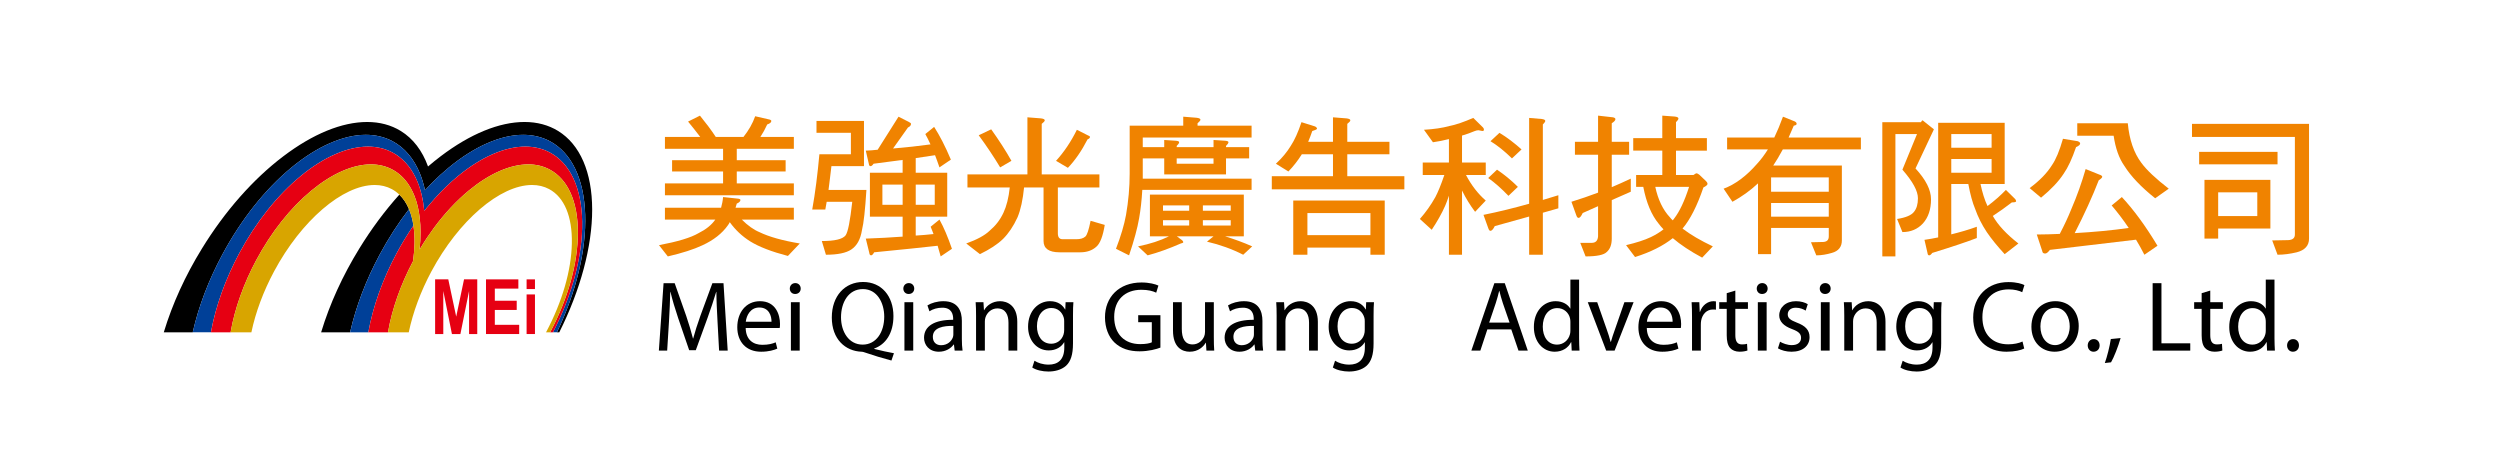 <?xml version="1.0" encoding="utf-8"?>
<!-- Generator: Adobe Illustrator 16.0.0, SVG Export Plug-In . SVG Version: 6.00 Build 0)  -->
<!DOCTYPE svg PUBLIC "-//W3C//DTD SVG 1.1 Tiny//EN" "http://www.w3.org/Graphics/SVG/1.1/DTD/svg11-tiny.dtd">
<svg version="1.1" baseProfile="tiny" id="圖層_1"
	 xmlns="http://www.w3.org/2000/svg" xmlns:xlink="http://www.w3.org/1999/xlink" x="0px" y="0px" width="495px" height="92px"
	 viewBox="0 0 495 92" xml:space="preserve">
<g>
	<polygon fill="#E60012" points="90.329,62.699 88.76,55.314 86.153,55.314 86.153,66.139 87.772,66.139 87.772,57.617 
		89.481,66.139 91.159,66.139 92.876,57.617 92.876,66.139 94.497,66.139 94.497,55.314 91.88,55.314 	"/>
	<polygon fill="#E60012" points="97.974,61.369 102.309,61.369 102.309,59.545 97.974,59.545 97.974,57.145 102.634,57.145 
		102.634,55.314 96.228,55.314 96.228,66.139 102.799,66.139 102.799,64.314 97.974,64.314 	"/>
	<rect x="104.266" y="58.298" fill="#E60012" width="1.657" height="7.841"/>
	<rect x="104.266" y="55.314" fill="#E60012" width="1.657" height="1.919"/>
	<path d="M75.161,50.434c1.741-3.249,3.698-6.281,5.822-9.026c-0.487-1.152-1.123-2.116-1.911-2.872
		c-2.864,3.188-5.536,6.78-7.931,10.678c-3.312,5.387-5.846,10.942-7.534,16.508l-0.021,0.075h5.73l0.015-0.071
		C70.501,60.618,72.462,55.473,75.161,50.434z"/>
	<path d="M110.509,25.931c-1.921-1.18-4.16-1.779-6.654-1.779c-4.994,0-10.736,2.348-16.603,6.792
		c-0.841,0.637-1.677,1.314-2.502,2.02c-1.132-3.126-2.955-5.532-5.399-7.032c-1.92-1.18-4.157-1.779-6.649-1.779
		c-4.998,0-10.739,2.348-16.605,6.792c-5.978,4.527-11.552,10.846-16.113,18.271c-3.312,5.387-5.846,10.942-7.532,16.508
		l-0.022,0.075h5.73l0.016-0.071c1.167-5.108,3.128-10.253,5.826-15.292c3.739-6.975,8.472-12.941,13.694-17.257
		c5.059-4.182,10.289-6.486,14.73-6.486c1.943,0,3.731,0.431,5.319,1.279c2.396,1.285,4.228,3.48,5.416,6.415
		c0.407,1.003,0.733,2.097,0.985,3.27c0.482-0.521,0.971-1.03,1.464-1.523c1.055-1.053,2.137-2.042,3.244-2.954
		c5.058-4.182,10.292-6.486,14.73-6.486c1.94,0,3.73,0.431,5.314,1.279c4.262,2.282,6.736,7.428,6.97,14.491
		c0.235,7.01-1.75,15.286-5.585,23.302l-0.017,0.034h0.466l0.017-0.031c4.196-8.383,6.506-17.004,6.5-24.276
		C117.245,34.124,114.848,28.599,110.509,25.931z"/>
	<path fill="#004098" d="M81.03,41.53c-0.018-0.041-0.033-0.083-0.048-0.123c-2.124,2.745-4.081,5.777-5.822,9.026
		c-2.699,5.039-4.659,10.184-5.828,15.292l-0.015,0.071h0.117h3.491l0.013-0.069c0.924-5.087,2.847-10.456,5.565-15.528
		c1.038-1.934,2.16-3.783,3.359-5.527C81.688,43.514,81.41,42.462,81.03,41.53z"/>
	<path fill="#004098" d="M115.867,42.461c-0.234-7.063-2.708-12.209-6.97-14.491c-1.584-0.849-3.374-1.279-5.314-1.279
		c-4.438,0-9.673,2.304-14.73,6.486c-1.106,0.913-2.188,1.901-3.244,2.954c-0.493,0.494-0.982,1.002-1.464,1.523
		c-0.252-1.172-0.578-2.266-0.985-3.27c-1.188-2.935-3.02-5.129-5.416-6.415c-1.588-0.849-3.376-1.279-5.319-1.279
		c-4.441,0-9.671,2.304-14.73,6.486c-5.222,4.316-9.955,10.282-13.694,17.257c-2.697,5.039-4.658,10.184-5.826,15.292l-0.016,0.071
		h0.119h3.489l0.011-0.069c0.927-5.087,2.852-10.456,5.567-15.528c3.335-6.225,7.572-11.546,12.255-15.392
		c4.536-3.727,9.243-5.777,13.255-5.777c1.778,0,3.419,0.394,4.874,1.173c1.956,1.048,3.496,2.745,4.576,4.983
		c0.469,0.978,0.855,2.06,1.144,3.237c0.011,0.045,0.022,0.091,0.033,0.137c0.24,1.003,0.414,2.075,0.518,3.209
		c0.174-0.219,0.347-0.436,0.523-0.652c0.034-0.041,0.067-0.083,0.104-0.125c0.458-0.557,0.921-1.097,1.394-1.624
		c1.513-1.686,3.098-3.213,4.738-4.562c4.537-3.727,9.246-5.777,13.252-5.777c1.78,0,3.421,0.394,4.875,1.173
		c4.011,2.149,6.28,7.022,6.387,13.719c0.102,6.672-1.945,14.43-5.772,21.842l-0.016,0.031h0.653h0.126l0.017-0.034
		C114.118,57.747,116.102,49.471,115.867,42.461z"/>
	<path fill="#E60012" d="M81.885,44.841c-0.006-0.057-0.015-0.113-0.023-0.168c-1.199,1.745-2.321,3.593-3.359,5.527
		c-2.718,5.072-4.641,10.441-5.565,15.528l-0.013,0.069h0.117h3.775l0.012-0.067c0.804-4.574,2.514-9.412,4.947-14.003
		c0.174-1.211,0.274-2.39,0.296-3.531C82.096,46.998,82.032,45.877,81.885,44.841z"/>
	<path fill="#E60012" d="M115.273,43.923c-0.107-6.697-2.376-11.57-6.387-13.719c-1.455-0.779-3.096-1.173-4.875-1.173
		c-4.007,0-8.715,2.051-13.252,5.777c-1.64,1.349-3.226,2.876-4.738,4.562c-0.473,0.526-0.936,1.067-1.394,1.624
		c-0.037,0.043-0.07,0.084-0.104,0.125c-0.177,0.216-0.35,0.433-0.523,0.652c-0.104-1.135-0.278-2.207-0.518-3.209
		c-0.011-0.046-0.021-0.092-0.033-0.137c-0.289-1.177-0.674-2.259-1.144-3.237c-1.08-2.239-2.62-3.935-4.576-4.983
		c-1.455-0.779-3.095-1.173-4.874-1.173c-4.012,0-8.719,2.051-13.255,5.777c-4.683,3.846-8.92,9.167-12.255,15.392
		c-2.716,5.072-4.64,10.441-5.567,15.528l-0.011,0.069h0.117h3.774l0.013-0.067c0.815-4.645,2.565-9.561,5.06-14.216
		c2.984-5.57,6.764-10.339,10.933-13.786c4.043-3.341,8.223-5.181,11.771-5.181c1.553,0,2.981,0.344,4.249,1.023
		c1.289,0.691,2.373,1.705,3.229,3.001c0.599,0.9,1.088,1.939,1.462,3.103c0.013,0.042,0.025,0.086,0.041,0.129
		c0.302,0.972,0.525,2.029,0.668,3.164c0.006,0.053,0.014,0.109,0.021,0.165c0.106,0.902,0.163,1.853,0.165,2.852
		c0,1.11-0.063,2.252-0.188,3.418c0.229-0.387,0.463-0.771,0.702-1.149c0.048-0.074,0.092-0.148,0.138-0.221
		c0.168-0.263,0.341-0.524,0.511-0.784c0.043-0.067,0.088-0.134,0.133-0.202c0.438-0.655,0.89-1.294,1.348-1.917
		c2.111-2.858,4.441-5.36,6.909-7.4c4.043-3.341,8.222-5.181,11.771-5.181c1.551,0,2.982,0.344,4.248,1.023
		c3.588,1.922,5.573,6.33,5.583,12.413c0.013,6.066-1.935,13.091-5.485,19.784l-0.017,0.03h0.434h0.129l0.016-0.031
		C113.328,58.353,115.375,50.596,115.273,43.923z"/>
	<path fill="#D8A500" d="M108.841,33.57c-1.266-0.679-2.697-1.023-4.248-1.023c-3.549,0-7.729,1.84-11.771,5.181
		c-2.468,2.04-4.798,4.542-6.909,7.4c-0.458,0.623-0.911,1.262-1.348,1.917c-0.045,0.068-0.09,0.134-0.133,0.202
		c-0.17,0.259-0.343,0.521-0.511,0.784c-0.045,0.073-0.09,0.147-0.138,0.221c-0.238,0.379-0.473,0.762-0.702,1.149
		c0.125-1.167,0.188-2.309,0.188-3.418c-0.002-0.999-0.059-1.949-0.165-2.852c-0.007-0.056-0.015-0.112-0.021-0.165
		c-0.143-1.135-0.366-2.192-0.668-3.164c-0.015-0.042-0.027-0.087-0.041-0.129c-0.374-1.163-0.863-2.202-1.462-3.103
		c-0.856-1.296-1.94-2.31-3.229-3.001c-1.267-0.679-2.696-1.023-4.249-1.023c-3.548,0-7.728,1.84-11.771,5.181
		c-4.169,3.446-7.949,8.215-10.933,13.786c-2.495,4.655-4.245,9.571-5.06,14.216l-0.013,0.067h0.114h4.007l0.007-0.046
		c0.822-3.922,2.37-8.078,4.48-12.015c5.395-10.075,13.587-17.109,19.92-17.109c1.238,0,2.379,0.273,3.385,0.813
		c0.549,0.292,1.049,0.66,1.5,1.097c0.788,0.756,1.423,1.72,1.911,2.872c0.015,0.04,0.03,0.082,0.048,0.123
		c0.379,0.932,0.657,1.984,0.832,3.143c0.008,0.055,0.017,0.111,0.023,0.168c0.147,1.037,0.211,2.157,0.188,3.354
		c-0.022,1.141-0.123,2.32-0.296,3.531c-2.433,4.591-4.143,9.429-4.947,14.003l-0.012,0.067h0.117h0.027h0.676h0.129H78.2h0.128
		h0.653h0.128h0.465h1.363l0.008-0.046c0.82-3.922,2.367-8.078,4.475-12.015c5.397-10.075,13.589-17.109,19.92-17.109
		c1.241,0,2.382,0.273,3.388,0.813c3.004,1.609,4.604,5.43,4.501,10.755c-0.104,5.339-1.903,11.56-5.068,17.519l-0.046,0.083h0.674
		h0.132l0.017-0.03c3.55-6.693,5.498-13.718,5.485-19.784C114.414,39.9,112.43,35.492,108.841,33.57z"/>
</g>
<g>
	<path fill="#F08300" d="M142.776,41.127c0.181-0.663,0.331-1.356,0.392-2.11l2.833,0.302c0.392,0.03,0.603,0.121,0.603,0.271
		c0,0.271-0.241,0.513-0.724,0.724c-0.09,0.301-0.181,0.572-0.241,0.814h11.543v2.35h-10.307c1.176,1.176,2.351,2.02,3.525,2.501
		c1.868,0.904,4.521,1.658,7.956,2.23l-2.351,2.471c-3.225-0.843-5.726-1.808-7.474-2.893c-1.627-1.025-2.953-2.29-4.038-3.797
		c-0.12,0.241-0.241,0.452-0.361,0.603c-1.146,1.627-2.833,2.953-5.063,3.978c-1.718,0.814-4.008,1.538-6.84,2.201l-1.749-2.23
		c3.678-0.693,6.299-1.477,7.836-2.381c1.446-0.723,2.562-1.597,3.314-2.682h-9.975v-2.35H142.776z M141.722,27.114h5.485
		c1.023-1.295,1.808-2.651,2.32-4.098l2.621,0.603c0.362,0.061,0.572,0.181,0.572,0.332c0,0.271-0.271,0.513-0.813,0.693
		c-0.392,0.874-0.843,1.688-1.356,2.471h6.631v2.351H145.88v2.26h9.674v2.23h-9.674v2.351h11.302v2.351h-25.525v-2.351h11.512
		v-2.351h-10.096v-2.23h10.096v-2.26h-11.512v-2.351h6.991c-0.783-1.024-1.566-2.019-2.411-3.043l2.352-1.175
		C139.763,24.342,140.818,25.728,141.722,27.114z"/>
	<path fill="#F08300" d="M171.068,23.95V32.9h-6.448c-0.182,1.657-0.393,3.224-0.573,4.701h7.504
		c-0.242,3.947-0.543,6.6-0.874,7.925c-0.302,1.869-0.994,3.134-2.14,3.888c-0.994,0.663-2.652,1.024-5.003,1.024l-0.813-2.712
		c2.531,0,4.099-0.361,4.701-1.114c0.482-0.663,0.903-2.863,1.326-6.661h-5.063c-0.091,0.543-0.182,1.055-0.271,1.537h-2.592
		c0.604-3.345,1.055-6.991,1.417-10.938h6.238v-4.249h-6.812V23.95H171.068z M179.929,24.13c0.301,0.151,0.452,0.272,0.452,0.392
		c0,0.301-0.212,0.542-0.604,0.723l-2.953,4.159c2.531-0.211,5.002-0.482,7.413-0.813c-0.331-0.724-0.663-1.417-1.023-2.049
		l1.746-1.417c1.087,1.688,2.2,3.828,3.315,6.479l-2.26,1.537c-0.301-0.844-0.572-1.657-0.874-2.411
		c-1.115,0.181-2.381,0.362-3.827,0.572v2.893h6.238v8.709h-6.238v3.737c1.205-0.06,2.381-0.181,3.525-0.301
		c-0.18-0.513-0.391-0.995-0.572-1.447l1.748-1.417c0.844,1.507,1.657,3.436,2.472,5.786l-2.23,1.507
		c-0.21-0.753-0.423-1.447-0.603-2.11c-2.894,0.332-7.082,0.753-12.566,1.296c-0.212,0.392-0.422,0.603-0.603,0.603
		c-0.212,0-0.332-0.181-0.362-0.482l-0.693-2.833c2.472-0.09,4.882-0.211,7.292-0.392v-3.948h-6.479v-8.709h6.479v-2.531
		c-1.746,0.241-3.646,0.482-5.755,0.754c-0.211,0.331-0.422,0.482-0.603,0.482s-0.301-0.151-0.331-0.452l-0.604-2.622
		c0.784-0.03,1.568-0.09,2.351-0.181l4.129-6.539L179.929,24.13z M178.722,36.546h-4.008v4.008h4.008V36.546z M185.081,36.546
		h-3.767v4.008h3.767V36.546z"/>
	<path fill="#F08300" d="M206.11,23.438c0.482,0.06,0.753,0.18,0.753,0.391c0,0.151-0.21,0.392-0.602,0.693v10.005h11.421v2.592
		h-8.228v9.071c0,0.784,0.302,1.175,0.934,1.175h2.713c0.784,0,1.356-0.15,1.779-0.512c0.36-0.301,0.692-1.326,1.054-3.134
		l2.804,0.813c-0.362,2.229-0.905,3.676-1.688,4.34c-0.813,0.723-1.868,1.084-3.134,1.084h-4.129c-2.109,0-3.165-0.754-3.165-2.23
		V37.119h-3.857c-0.24,2.411-0.662,4.4-1.295,5.907c-0.813,1.778-1.778,3.194-2.863,4.279c-1.115,1.085-2.652,2.08-4.58,3.014
		l-2.713-2.11c2.11-0.753,3.677-1.597,4.641-2.531c1.146-0.964,2.08-2.14,2.743-3.586c0.603-1.296,1.024-2.953,1.236-4.973h-8.379
		v-2.592h11.873V23.227L206.11,23.438z M200.264,31.845l-2.229,1.296c-1.266-2.109-2.683-4.219-4.249-6.358l2.472-1.176
		C197.763,27.717,199.119,29.796,200.264,31.845z M215.302,26.752c0.332,0.121,0.513,0.241,0.513,0.361
		c0,0.211-0.181,0.362-0.482,0.483c-1.176,2.29-2.471,4.158-3.888,5.635l-2.35-1.386c1.566-1.718,2.953-3.767,4.128-6.147
		L215.302,26.752z"/>
	<path fill="#F08300" d="M236.935,23.317c0.481,0.061,0.754,0.181,0.754,0.392c0,0.151-0.213,0.392-0.574,0.694v0.482h10.699v2.351
		h-21.548v1.898h4.25v-1.417l2.29,0.15c0.421,0.031,0.662,0.121,0.662,0.301c0,0.181-0.18,0.422-0.481,0.724v0.241h7.292v-1.417
		l2.291,0.15c0.422,0.031,0.663,0.121,0.663,0.301c0,0.181-0.181,0.422-0.482,0.724v0.241h4.582v2.23h-4.582v3.164h-12.234v-3.164
		h-4.25v4.008h21.548v2.23h-21.639c-0.119,2.049-0.331,3.947-0.632,5.635c-0.331,1.928-0.995,4.369-1.989,7.323l-2.592-1.296
		c0.965-2.501,1.628-4.731,1.988-6.69c0.482-2.772,0.725-5.485,0.725-8.167v-9.523h10.606v-1.778L236.935,23.317z M246.276,38.536
		v8.257h-3.707c1.839,0.572,3.616,1.205,5.364,1.989l-1.778,1.657c-2.17-1.115-4.58-1.989-7.173-2.591l1.296-1.055h-7.262
		l1.055,0.784c0.12,0.12,0.21,0.241,0.21,0.391c0,0.091-0.18,0.181-0.481,0.241c-2.35,1.024-4.521,1.809-6.57,2.351l-1.897-1.778
		c2.381-0.482,4.429-1.145,6.118-1.989h-3.768v-8.257H246.276z M235.458,41.73v-1.055h-5.185v1.055H235.458z M235.458,43.599h-5.185
		v1.055h5.185V43.599z M232.986,32.418h7.292v-1.055h-7.292V32.418z M238.17,41.73h5.515v-1.055h-5.515V41.73z M243.685,43.599
		h-5.515v1.055h5.515V43.599z"/>
	<path fill="#F08300" d="M260.375,25.035c0.24,0.121,0.391,0.271,0.391,0.452c0,0.121-0.331,0.271-0.935,0.453
		c-0.271,0.783-0.542,1.506-0.813,2.14h4.912v-4.852l2.682,0.211c0.482,0.06,0.754,0.18,0.754,0.391
		c0,0.151-0.211,0.392-0.603,0.693v3.556h8.347v2.471h-8.347v4.339h11.301v2.592h-26.248v-2.592h12.114V30.55h-6.179
		c-0.029,0.06-0.029,0.06-0.029,0.06c-0.783,1.235-1.658,2.351-2.622,3.345l-2.472-1.537c1.236-1.146,2.23-2.351,2.954-3.556
		c0.753-1.146,1.445-2.683,2.109-4.672L260.375,25.035z M274.176,39.711v10.728h-2.832v-1.417h-12.477v1.417h-2.803V39.711H274.176z
		 M271.344,46.552v-4.37h-12.477v4.37H271.344z"/>
	<path fill="#F08300" d="M291.951,25.969c-0.844,0.362-1.657,0.633-2.471,0.874v5.334h4.7v2.471h-3.917
		c1.084,2.049,2.381,3.736,3.917,5.063l-2.109,2.23c-0.964-1.266-1.838-2.682-2.591-4.219v12.717h-2.592V38.747
		c-0.271,0.813-0.513,1.477-0.754,2.019c-0.663,1.507-1.567,3.104-2.651,4.731l-2.351-2.14c1.175-1.326,2.2-2.773,3.074-4.34
		c0.481-0.904,1.084-2.351,1.777-4.37h-4.28v-2.471h5.185v-4.641c-1.056,0.271-2.109,0.482-3.164,0.632l-1.778-2.471
		c1.989-0.121,3.676-0.361,5.063-0.753c1.266-0.241,2.833-0.784,4.701-1.597l1.929,1.898c0.121,0.121,0.181,0.271,0.181,0.452
		s-0.12,0.241-0.331,0.241l-0.754-0.151C292.493,25.788,292.253,25.848,291.951,25.969z M305.241,23.558
		c0.481,0.06,0.724,0.181,0.724,0.392c0,0.151-0.182,0.392-0.482,0.693V39.59c1.055-0.301,2.079-0.632,3.073-0.934v2.591
		l-3.073,0.874v8.317h-2.712v-7.564l-6.811,1.898c-0.303,0.633-0.604,0.934-0.845,0.934c-0.181,0-0.301-0.15-0.422-0.482
		l-0.964-2.682c3.013-0.603,6.027-1.356,9.041-2.2V23.347L305.241,23.558z M300.539,36.999l-1.868,1.778
		c-1.385-1.447-2.711-2.622-4.008-3.526l1.748-1.657C297.828,34.558,299.214,35.673,300.539,36.999z M301.263,29.585l-1.897,1.778
		c-1.447-1.417-2.863-2.562-4.25-3.405l1.778-1.657C298.4,27.205,299.847,28.319,301.263,29.585z"/>
	<path fill="#F08300" d="M316.416,28.079v-5.184l2.923,0.332c0.332,0.06,0.513,0.181,0.513,0.361c0,0.241-0.241,0.513-0.723,0.814
		v3.676h3.436v2.562h-3.436v6.419c1.266-0.542,2.501-1.085,3.767-1.688v2.591l-3.767,1.658v7.624c0,1.206-0.332,2.079-0.995,2.652
		c-0.542,0.572-1.959,0.874-4.189,0.874l-1.054-2.683h2.26c0.783,0,1.205-0.422,1.266-1.295v-5.967l-3.044,1.356
		c-0.301,0.663-0.572,0.964-0.813,0.964c-0.182,0-0.332-0.15-0.452-0.512l-0.965-2.682c1.749-0.542,3.526-1.145,5.274-1.808V30.64
		h-4.581v-2.562H316.416z M329.133,27.355v-4.46l2.473,0.181c0.481,0.06,0.723,0.181,0.723,0.392c0,0.181-0.181,0.421-0.482,0.723
		v3.165h6.117v2.471h-6.117v4.822h3.465c0.302-0.211,0.483-0.332,0.543-0.332c0.181,0,0.392,0.091,0.602,0.271l1.357,1.295
		c0.182,0.181,0.271,0.362,0.271,0.542c0,0.181-0.271,0.422-0.813,0.693c-1.236,3.646-2.622,6.358-4.129,8.137
		c1.566,1.205,3.586,2.381,5.997,3.526l-2.109,2.23c-2.351-1.266-4.31-2.562-5.816-3.857c-1.898,1.507-4.4,2.772-7.475,3.737
		l-1.776-2.351c2.018-0.482,3.646-0.995,4.911-1.597c0.935-0.452,1.778-0.964,2.501-1.537c-0.361-0.362-0.662-0.723-0.934-1.085
		c-1.447-1.748-2.472-4.188-3.073-7.323h-1.418v-2.351h5.184v-4.822h-5.756v-2.471H329.133z M330.641,43.026
		c0.181,0.241,0.361,0.421,0.572,0.603c0.09-0.121,0.181-0.241,0.271-0.362c1.055-1.356,2.049-3.435,2.953-6.268h-6.69
		C328.29,39.53,329.254,41.549,330.641,43.026z"/>
	<path fill="#F08300" d="M351.309,27.235c0.603-1.266,1.175-2.622,1.718-4.129l2.108,0.844c0.393,0.121,0.603,0.332,0.603,0.573
		c0,0.181-0.21,0.301-0.571,0.362c-0.362,0.844-0.694,1.627-1.025,2.351h14.314v2.35h-15.46c-0.663,1.236-1.295,2.291-1.898,3.195
		h13.591v14.826c0,1.267-0.662,2.11-1.988,2.472c-1.024,0.301-2.05,0.482-3.073,0.482l-1.056-2.592l2.472-0.06
		c0.693-0.06,1.054-0.392,1.054-1.115v-1.658h-11.421v5.184h-2.592V36.306c-1.507,1.416-3.194,2.621-5.063,3.646l-1.748-2.591
		c2.291-0.844,4.521-2.501,6.69-5.002c0.724-0.784,1.416-1.718,2.08-2.773h-8.077v-2.35H351.309z M362.096,37.963V35.13h-11.421
		v2.833H362.096z M362.096,42.905v-2.711h-11.421v2.711H362.096z"/>
	<path fill="#F08300" d="M382.915,25.607l-3.646,7.745c2.05,2.23,3.073,4.25,3.073,6.118c0,1.989-0.542,3.586-1.597,4.762
		c-1.056,1.145-2.411,1.718-4.068,1.718l-1.055-2.592c1.748-0.271,2.863-0.754,3.375-1.447c0.482-0.603,0.754-1.477,0.754-2.652
		c0-1.447-1.024-3.315-3.074-5.666l2.893-7.052h-4.279v24.229h-2.592V24.19h7.655c0.12-0.241,0.241-0.361,0.331-0.361
		L382.915,25.607z M396.928,24.312v12.114h-4.791c0.361,1.688,0.813,3.164,1.386,4.37c1.387-1.025,2.592-2.11,3.646-3.194
		l1.838,1.808c0.121,0.151,0.182,0.302,0.182,0.422c0,0.181-0.302,0.241-0.844,0.241c-1.206,0.934-2.471,1.838-3.768,2.683
		c1.025,1.808,2.712,3.616,5.063,5.454l-2.713,2.11c-1.445-1.567-2.621-3.014-3.525-4.34c-1.025-1.537-1.778-3.074-2.32-4.611
		c-0.513-1.205-0.965-2.863-1.356-4.942h-3.375v9.975c1.717-0.422,3.405-0.904,5.063-1.507v2.23
		c-1.868,0.724-4.821,1.718-8.83,2.954c-0.211,0.301-0.421,0.482-0.603,0.482c-0.181,0-0.301-0.15-0.331-0.452l-0.603-2.622
		c0.903-0.121,1.808-0.301,2.713-0.482V24.312H396.928z M394.337,29.254v-2.712h-7.986v2.712H394.337z M394.337,34.196v-2.712
		h-7.986v2.712H394.337z"/>
	<path fill="#F08300" d="M411.388,27.958c0.302,0.121,0.482,0.271,0.482,0.452c0,0.241-0.271,0.482-0.813,0.724
		c-0.784,2.29-1.598,4.038-2.441,5.244c-0.995,1.537-2.501,3.134-4.49,4.762l-2.26-1.899c1.958-1.447,3.435-2.954,4.429-4.551
		c0.754-1.085,1.478-2.802,2.171-5.213L411.388,27.958z M415.638,34.558c0.392,0.121,0.603,0.271,0.603,0.452
		c0,0.151-0.241,0.392-0.693,0.693c-1.235,3.195-2.833,6.69-4.762,10.457c3.736-0.21,7.323-0.542,10.698-1.024
		c-1.085-1.627-2.23-3.104-3.375-4.46l2.019-1.658c2.352,2.531,4.701,5.726,7.052,9.644l-2.592,1.778
		c-0.542-1.084-1.114-2.079-1.657-2.983l-17.057,2.019c-0.361,0.482-0.663,0.723-0.935,0.723c-0.361,0-0.542-0.181-0.572-0.482
		l-1.085-3.285c1.567,0,3.074-0.061,4.552-0.121c0.933-1.778,1.687-3.406,2.29-4.912c1.145-2.652,2.078-5.304,2.833-7.926
		L415.638,34.558z M421.303,24.402c0.301,3.254,1.205,5.876,2.682,7.835c1.055,1.446,2.862,3.134,5.425,5.123l-2.683,1.898
		c-2.802-2.23-4.821-4.37-6.087-6.389c-1.085-1.537-1.778-3.525-2.14-5.997h-7.202v-2.471H421.303z"/>
	<path fill="#F08300" d="M457.189,24.522v22.722c0,1.386-0.814,2.291-2.441,2.712c-1.267,0.301-2.531,0.482-3.797,0.482
		l-1.056-2.833l3.135-0.06c0.904-0.03,1.356-0.392,1.356-1.115V27.114h-20.372v-2.591H457.189z M450.951,30.067v2.471h-15.521
		v-2.471H450.951z M449.535,35.612v9.644h-10.337v1.989h-2.713V35.612H449.535z M446.943,42.784v-4.701h-7.745v4.701H446.943z"/>
</g>
<g>
	<g>
		<path d="M294.497,65.223l-1.388,4.2h-1.782l4.557-13.353h2.061l4.557,13.353h-1.842l-1.427-4.2H294.497z M298.896,63.876
			l-1.328-3.843c-0.297-0.872-0.495-1.665-0.693-2.437h-0.039c-0.198,0.772-0.396,1.604-0.673,2.417l-1.308,3.863H298.896z"/>
		<path d="M312.661,55.357v11.59c0,0.852,0.039,1.823,0.078,2.476h-1.544l-0.08-1.664h-0.059c-0.517,1.069-1.664,1.882-3.23,1.882
			c-2.316,0-4.119-1.961-4.119-4.873c-0.021-3.19,1.98-5.132,4.297-5.132c1.486,0,2.458,0.694,2.894,1.447h0.039v-5.726H312.661z
			 M310.937,63.737c0-0.218-0.019-0.515-0.079-0.733c-0.257-1.089-1.208-2-2.516-2c-1.804,0-2.873,1.584-2.873,3.685
			c0,1.942,0.971,3.546,2.833,3.546c1.169,0,2.238-0.792,2.556-2.08c0.061-0.238,0.079-0.476,0.079-0.753V63.737z"/>
		<path d="M316.244,59.834l1.881,5.369c0.317,0.892,0.575,1.684,0.772,2.477h0.061c0.217-0.793,0.495-1.585,0.812-2.477l1.862-5.369
			h1.823l-3.764,9.588h-1.665l-3.646-9.588H316.244z"/>
		<path d="M326.067,64.946c0.04,2.357,1.525,3.328,3.289,3.328c1.247,0,2.021-0.218,2.655-0.496l0.316,1.248
			c-0.615,0.278-1.685,0.614-3.21,0.614c-2.952,0-4.715-1.961-4.715-4.854c0-2.892,1.704-5.151,4.497-5.151
			c3.15,0,3.962,2.734,3.962,4.498c0,0.356-0.021,0.614-0.06,0.813H326.067z M331.179,63.698c0.02-1.09-0.456-2.813-2.417-2.813
			c-1.783,0-2.536,1.604-2.675,2.813H331.179z"/>
		<path d="M335.019,62.826c0-1.129-0.019-2.1-0.079-2.992h1.526l0.079,1.901h0.06c0.436-1.288,1.506-2.1,2.674-2.1
			c0.179,0,0.318,0.021,0.476,0.04v1.645c-0.179-0.04-0.356-0.04-0.594-0.04c-1.229,0-2.1,0.912-2.339,2.219
			c-0.039,0.237-0.058,0.535-0.058,0.813v5.111h-1.745V62.826z"/>
		<path d="M343.596,57.536v2.298h2.496v1.328h-2.496v5.17c0,1.188,0.337,1.862,1.307,1.862c0.477,0,0.754-0.04,1.012-0.119
			l0.079,1.328c-0.337,0.119-0.872,0.237-1.546,0.237c-0.813,0-1.466-0.277-1.882-0.733c-0.476-0.535-0.674-1.387-0.674-2.516
			v-5.229h-1.485v-1.328h1.485v-1.783L343.596,57.536z"/>
		<path d="M349.993,57.14c0,0.594-0.416,1.07-1.11,1.07c-0.634,0-1.049-0.476-1.049-1.07s0.436-1.09,1.089-1.09
			C349.557,56.05,349.993,56.526,349.993,57.14z M348.051,69.423v-9.588h1.744v9.588H348.051z"/>
		<path d="M352.448,67.66c0.535,0.317,1.446,0.674,2.318,0.674c1.247,0,1.842-0.614,1.842-1.426c0-0.833-0.495-1.268-1.764-1.744
			c-1.743-0.634-2.556-1.565-2.556-2.714c0-1.545,1.268-2.813,3.31-2.813c0.971,0,1.821,0.258,2.338,0.595l-0.417,1.268
			c-0.376-0.238-1.069-0.574-1.961-0.574c-1.03,0-1.585,0.594-1.585,1.307c0,0.792,0.555,1.149,1.803,1.645
			c1.644,0.614,2.516,1.446,2.516,2.873c0,1.704-1.327,2.892-3.566,2.892c-1.05,0-2.02-0.277-2.693-0.673L352.448,67.66z"/>
		<path d="M362.471,57.14c0,0.594-0.416,1.07-1.11,1.07c-0.634,0-1.05-0.476-1.05-1.07s0.437-1.09,1.089-1.09
			C362.033,56.05,362.471,56.526,362.471,57.14z M360.528,69.423v-9.588h1.744v9.588H360.528z"/>
		<path d="M365.163,62.43c0-1.011-0.021-1.803-0.079-2.595h1.545l0.099,1.584h0.04c0.476-0.891,1.585-1.783,3.17-1.783
			c1.327,0,3.388,0.793,3.388,4.082v5.706h-1.743v-5.527c0-1.545-0.574-2.833-2.219-2.833c-1.13,0-2.021,0.813-2.338,1.783
			c-0.079,0.218-0.119,0.515-0.119,0.812v5.765h-1.743V62.43z"/>
		<path d="M384.356,68.016c0,2.219-0.455,3.546-1.367,4.398c-0.95,0.852-2.298,1.149-3.506,1.149c-1.149,0-2.417-0.277-3.189-0.792
			l0.436-1.347c0.635,0.416,1.624,0.772,2.813,0.772c1.782,0,3.091-0.931,3.091-3.368v-1.05h-0.04
			c-0.516,0.892-1.565,1.605-3.051,1.605c-2.378,0-4.081-2.021-4.081-4.676c0-3.249,2.119-5.072,4.339-5.072
			c1.663,0,2.555,0.853,2.99,1.645h0.04l0.059-1.446h1.547c-0.061,0.674-0.08,1.466-0.08,2.615V68.016z M382.613,63.618
			c0-0.297-0.02-0.555-0.099-0.772c-0.317-1.03-1.149-1.862-2.437-1.862c-1.664,0-2.854,1.406-2.854,3.625
			c0,1.882,0.971,3.447,2.833,3.447c1.09,0,2.06-0.674,2.417-1.783c0.099-0.297,0.139-0.634,0.139-0.931V63.618z"/>
		<path d="M400.796,69.007c-0.614,0.317-1.902,0.634-3.527,0.634c-3.764,0-6.577-2.377-6.577-6.775c0-4.201,2.833-7.013,6.974-7.013
			c1.646,0,2.715,0.356,3.17,0.594l-0.436,1.406c-0.634-0.317-1.565-0.555-2.675-0.555c-3.131,0-5.21,2.001-5.21,5.508
			c0,3.289,1.882,5.369,5.111,5.369c1.069,0,2.14-0.218,2.832-0.555L400.796,69.007z"/>
		<path d="M411.589,64.549c0,3.546-2.476,5.091-4.774,5.091c-2.575,0-4.595-1.901-4.595-4.933c0-3.189,2.119-5.072,4.753-5.072
			C409.728,59.636,411.589,61.637,411.589,64.549z M404.002,64.648c0,2.1,1.188,3.685,2.893,3.685c1.664,0,2.911-1.565,2.911-3.725
			c0-1.625-0.812-3.665-2.872-3.665C404.894,60.944,404.002,62.846,404.002,64.648z"/>
		<path d="M413.37,68.393c0-0.713,0.495-1.248,1.188-1.248c0.693,0,1.169,0.515,1.169,1.248c0,0.713-0.476,1.248-1.209,1.248
			C413.845,69.641,413.37,69.106,413.37,68.393z"/>
		<path d="M416.755,71.879c0.437-1.188,0.972-3.308,1.189-4.754l1.941-0.198c-0.476,1.684-1.348,3.883-1.901,4.814L416.755,71.879z"
			/>
		<path d="M426.223,56.07h1.744v11.906h5.705v1.446h-7.449V56.07z"/>
		<path d="M437.631,57.536v2.298h2.496v1.328h-2.496v5.17c0,1.188,0.336,1.862,1.307,1.862c0.476,0,0.753-0.04,1.011-0.119
			l0.08,1.328c-0.338,0.119-0.872,0.237-1.546,0.237c-0.813,0-1.467-0.277-1.882-0.733c-0.476-0.535-0.674-1.387-0.674-2.516v-5.229
			h-1.485v-1.328h1.485v-1.783L437.631,57.536z"/>
		<path d="M450.348,55.357v11.59c0,0.852,0.039,1.823,0.079,2.476h-1.546l-0.078-1.664h-0.06c-0.516,1.069-1.665,1.882-3.229,1.882
			c-2.317,0-4.12-1.961-4.12-4.873c-0.021-3.19,1.98-5.132,4.298-5.132c1.486,0,2.457,0.694,2.893,1.447h0.039v-5.726H450.348z
			 M448.623,63.737c0-0.218-0.019-0.515-0.078-0.733c-0.258-1.089-1.208-2-2.516-2c-1.804,0-2.873,1.584-2.873,3.685
			c0,1.942,0.97,3.546,2.833,3.546c1.169,0,2.238-0.792,2.556-2.08c0.06-0.238,0.078-0.476,0.078-0.753V63.737z"/>
		<path d="M452.841,68.393c0-0.713,0.495-1.248,1.189-1.248c0.692,0,1.169,0.515,1.169,1.248c0,0.713-0.477,1.248-1.209,1.248
			C453.316,69.641,452.841,69.106,452.841,68.393z"/>
	</g>
	<g>
		<path d="M142.064,63.559c-0.1-1.862-0.218-4.12-0.218-5.765h-0.04c-0.475,1.545-1.01,3.229-1.684,5.072l-2.357,6.478h-1.308
			l-2.18-6.359c-0.634-1.902-1.149-3.605-1.524-5.19h-0.041c-0.039,1.664-0.138,3.883-0.256,5.904l-0.357,5.725h-1.644l0.931-13.353
			h2.2l2.277,6.458c0.555,1.644,0.99,3.11,1.348,4.497h0.039c0.356-1.347,0.833-2.813,1.427-4.497l2.377-6.458h2.199l0.832,13.353
			h-1.704L142.064,63.559z"/>
		<path d="M147.646,64.946c0.039,2.357,1.525,3.328,3.288,3.328c1.249,0,2.021-0.218,2.655-0.496l0.316,1.248
			c-0.613,0.278-1.684,0.614-3.209,0.614c-2.952,0-4.715-1.961-4.715-4.854c0-2.892,1.703-5.151,4.497-5.151
			c3.15,0,3.962,2.734,3.962,4.498c0,0.356-0.02,0.614-0.059,0.813H147.646z M152.758,63.698c0.02-1.09-0.456-2.813-2.417-2.813
			c-1.783,0-2.536,1.604-2.675,2.813H152.758z"/>
		<path d="M158.539,57.14c0,0.594-0.415,1.07-1.108,1.07c-0.635,0-1.05-0.476-1.05-1.07s0.436-1.09,1.089-1.09
			C158.104,56.05,158.539,56.526,158.539,57.14z M156.598,69.423v-9.588h1.744v9.588H156.598z"/>
		<path d="M176.506,71.385c-1.803-0.476-3.567-1.011-5.112-1.546c-0.296-0.099-0.554-0.198-0.812-0.198
			c-3.189-0.119-5.885-2.457-5.885-6.775c0-4.28,2.596-7.034,6.201-7.034c3.646,0,6.003,2.813,6.003,6.756
			c0,3.447-1.585,5.626-3.804,6.419v0.08c1.328,0.336,2.773,0.654,3.903,0.852L176.506,71.385z M175.079,62.687
			c0-2.694-1.387-5.448-4.22-5.448c-2.912,0-4.338,2.694-4.338,5.587c0,2.853,1.544,5.408,4.278,5.408
			C173.533,68.234,175.079,65.718,175.079,62.687z"/>
		<path d="M181.019,57.14c0,0.594-0.415,1.07-1.109,1.07c-0.635,0-1.05-0.476-1.05-1.07s0.437-1.09,1.089-1.09
			C180.582,56.05,181.019,56.526,181.019,57.14z M179.077,69.423v-9.588h1.744v9.588H179.077z"/>
		<path d="M190.447,67.125c0,0.832,0.04,1.645,0.139,2.298h-1.565l-0.139-1.208h-0.059c-0.535,0.753-1.565,1.426-2.932,1.426
			c-1.942,0-2.933-1.367-2.933-2.754c0-2.318,2.061-3.585,5.766-3.565v-0.198c0-0.772-0.219-2.219-2.18-2.199
			c-0.912,0-1.843,0.257-2.516,0.713l-0.396-1.169c0.792-0.495,1.961-0.832,3.169-0.832c2.932,0,3.646,2.001,3.646,3.903V67.125z
			 M188.764,64.53c-1.901-0.04-4.062,0.297-4.062,2.159c0,1.149,0.753,1.664,1.625,1.664c1.268,0,2.08-0.792,2.357-1.604
			c0.059-0.198,0.079-0.396,0.079-0.555V64.53z"/>
		<path d="M193.258,62.43c0-1.011-0.02-1.803-0.08-2.595h1.546l0.099,1.584h0.039c0.477-0.891,1.586-1.783,3.17-1.783
			c1.328,0,3.389,0.793,3.389,4.082v5.706h-1.743v-5.527c0-1.545-0.575-2.833-2.22-2.833c-1.129,0-2.021,0.813-2.338,1.783
			c-0.078,0.218-0.118,0.515-0.118,0.812v5.765h-1.743V62.43z"/>
		<path d="M212.451,68.016c0,2.219-0.455,3.546-1.367,4.398c-0.95,0.852-2.298,1.149-3.506,1.149c-1.149,0-2.418-0.277-3.19-0.792
			l0.437-1.347c0.634,0.416,1.624,0.772,2.813,0.772c1.783,0,3.092-0.931,3.092-3.368v-1.05h-0.041
			c-0.515,0.892-1.565,1.605-3.051,1.605c-2.377,0-4.08-2.021-4.08-4.676c0-3.249,2.119-5.072,4.338-5.072
			c1.664,0,2.556,0.853,2.991,1.645h0.039l0.061-1.446h1.546c-0.061,0.674-0.08,1.466-0.08,2.615V68.016z M210.708,63.618
			c0-0.297-0.021-0.555-0.1-0.772c-0.317-1.03-1.148-1.862-2.437-1.862c-1.664,0-2.853,1.406-2.853,3.625
			c0,1.882,0.97,3.447,2.833,3.447c1.09,0,2.061-0.674,2.416-1.783c0.1-0.297,0.14-0.634,0.14-0.931V63.618z"/>
		<path d="M229.761,68.828c-0.772,0.297-2.317,0.733-4.12,0.733c-2.021,0-3.686-0.515-4.993-1.763
			c-1.147-1.11-1.861-2.893-1.861-4.973c0-3.982,2.754-6.895,7.231-6.895c1.545,0,2.773,0.337,3.348,0.614l-0.436,1.406
			c-0.714-0.337-1.604-0.574-2.952-0.574c-3.248,0-5.368,2.021-5.368,5.369c0,3.388,2.021,5.389,5.15,5.389
			c1.13,0,1.902-0.159,2.298-0.357v-3.981h-2.694V62.41h4.397V68.828z"/>
		<path d="M240.338,66.788c0,1.011,0.02,1.882,0.078,2.635h-1.545l-0.099-1.565h-0.04c-0.436,0.773-1.466,1.783-3.169,1.783
			c-1.507,0-3.31-0.852-3.31-4.2v-5.606h1.744v5.29c0,1.823,0.574,3.07,2.139,3.07c1.17,0,1.981-0.812,2.299-1.604
			c0.1-0.238,0.159-0.555,0.159-0.892v-5.864h1.743V66.788z"/>
		<path d="M249.963,67.125c0,0.832,0.039,1.645,0.138,2.298h-1.564l-0.139-1.208h-0.059c-0.536,0.753-1.565,1.426-2.933,1.426
			c-1.942,0-2.933-1.367-2.933-2.754c0-2.318,2.061-3.585,5.766-3.565v-0.198c0-0.772-0.218-2.219-2.18-2.199
			c-0.911,0-1.843,0.257-2.517,0.713l-0.396-1.169c0.793-0.495,1.962-0.832,3.17-0.832c2.933,0,3.646,2.001,3.646,3.903V67.125z
			 M248.278,64.53c-1.901-0.04-4.062,0.297-4.062,2.159c0,1.149,0.754,1.664,1.625,1.664c1.268,0,2.08-0.792,2.357-1.604
			c0.06-0.198,0.079-0.396,0.079-0.555V64.53z"/>
		<path d="M252.772,62.43c0-1.011-0.02-1.803-0.079-2.595h1.545l0.1,1.584h0.039c0.477-0.891,1.585-1.783,3.17-1.783
			c1.327,0,3.388,0.793,3.388,4.082v5.706h-1.743v-5.527c0-1.545-0.574-2.833-2.219-2.833c-1.13,0-2.021,0.813-2.338,1.783
			c-0.078,0.218-0.119,0.515-0.119,0.812v5.765h-1.743V62.43z"/>
		<path d="M271.966,68.016c0,2.219-0.456,3.546-1.367,4.398c-0.95,0.852-2.298,1.149-3.506,1.149c-1.149,0-2.417-0.277-3.19-0.792
			l0.437-1.347c0.635,0.416,1.624,0.772,2.813,0.772c1.782,0,3.09-0.931,3.09-3.368v-1.05h-0.039
			c-0.516,0.892-1.565,1.605-3.051,1.605c-2.378,0-4.081-2.021-4.081-4.676c0-3.249,2.119-5.072,4.339-5.072
			c1.663,0,2.555,0.853,2.991,1.645h0.039l0.06-1.446h1.546c-0.06,0.674-0.08,1.466-0.08,2.615V68.016z M270.223,63.618
			c0-0.297-0.02-0.555-0.099-0.772c-0.317-1.03-1.15-1.862-2.437-1.862c-1.664,0-2.854,1.406-2.854,3.625
			c0,1.882,0.971,3.447,2.833,3.447c1.09,0,2.061-0.674,2.417-1.783c0.099-0.297,0.139-0.634,0.139-0.931V63.618z"/>
	</g>
</g>
<g>
</g>
<g>
</g>
<g>
</g>
<g>
</g>
<g>
</g>
<g>
</g>
</svg>
